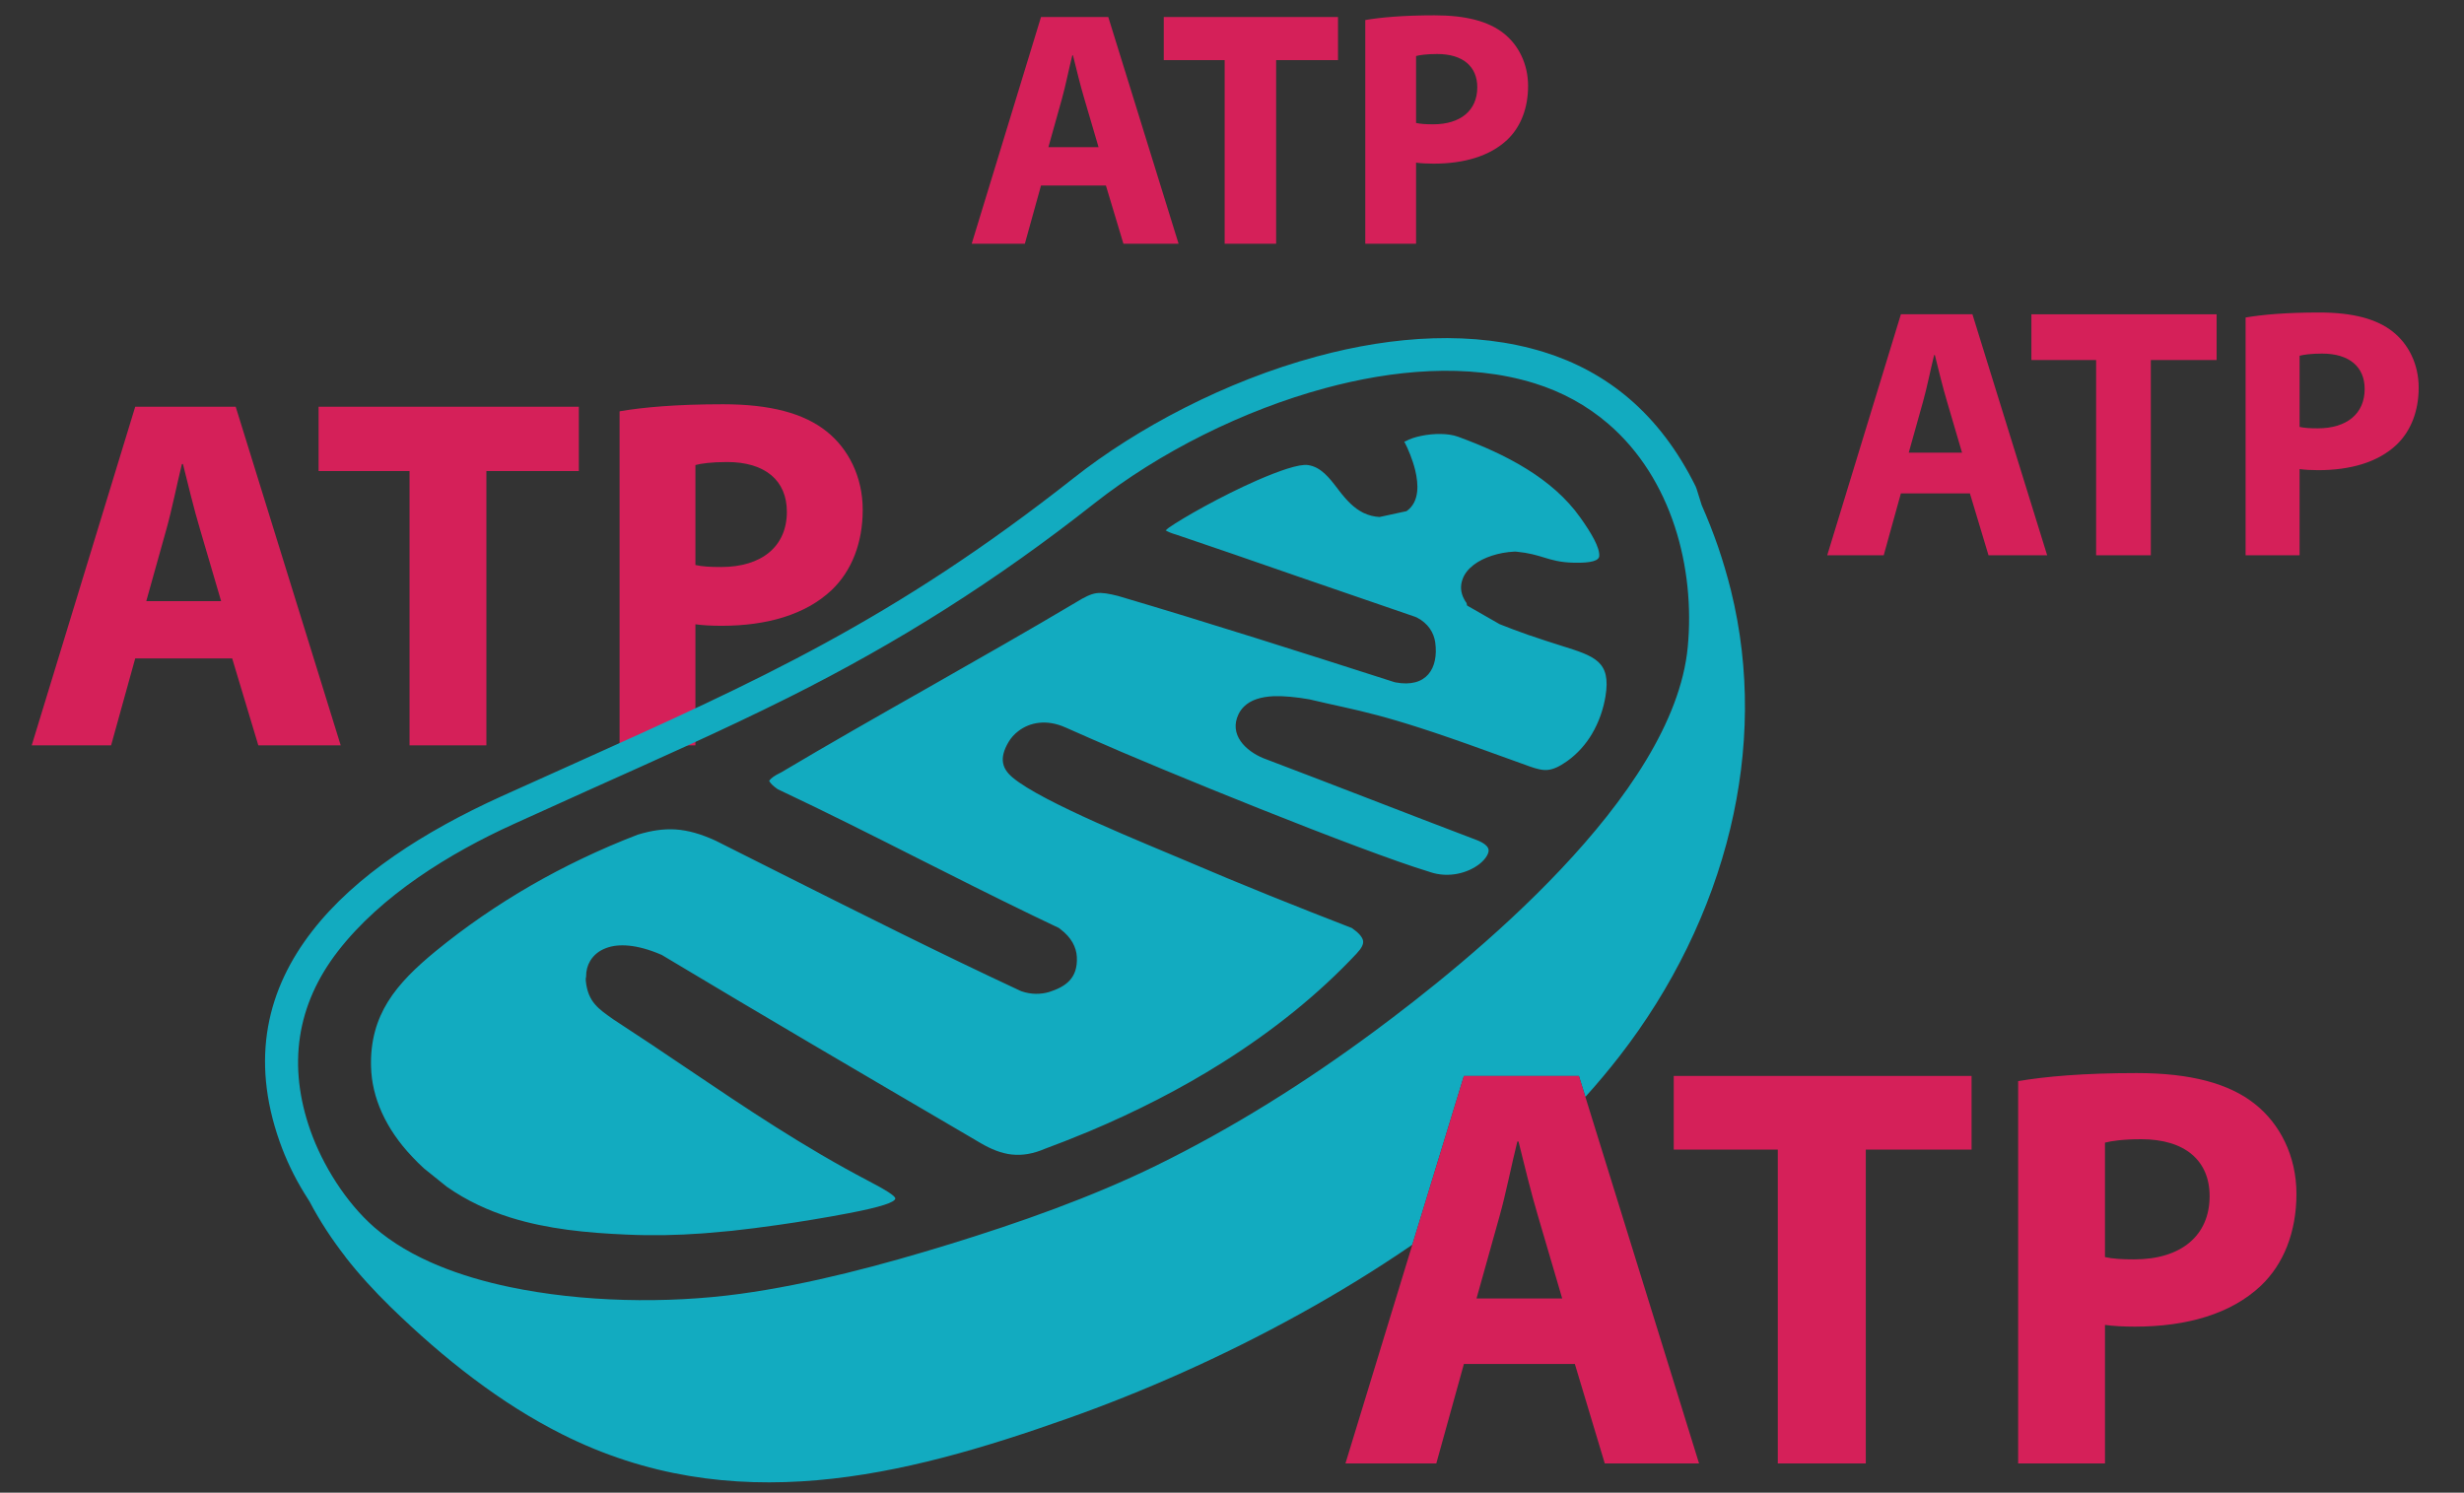 <?xml version="1.0" encoding="UTF-8"?>
<!DOCTYPE svg PUBLIC "-//W3C//DTD SVG 1.1//EN" "http://www.w3.org/Graphics/SVG/1.1/DTD/svg11.dtd">
<!-- Creator: CorelDRAW -->
<svg xmlns="http://www.w3.org/2000/svg" xml:space="preserve" width="47.666mm" height="28.879mm" version="1.1" style="shape-rendering:geometricPrecision; text-rendering:geometricPrecision; image-rendering:optimizeQuality; fill-rule:evenodd; clip-rule:evenodd"
viewBox="0 0 1074.26 650.85"
 xmlns:xlink="http://www.w3.org/1999/xlink"
 xmlns:xodm="http://www.corel.com/coreldraw/odm/2003">
 <rect x="0" y="0" width="1074.26" height="650.85" fill="#333333" stroke="none"/>
 <defs>
  <style type="text/css">
   <![CDATA[
    .fil3 {fill:none}
    .fil2 {fill:#FEFEFE}
    .fil1 {fill:#12ABC0}
    .fil0 {fill:#D52059;fill-rule:nonzero}
   ]]>
  </style>
 </defs>
 <g id="Layer_x0020_1">
  <path class="fil0" d="M101.23 287.1l11.39 37.89 35.92 0 -45.78 -147.63 -43.81 0 -45.12 147.63 34.61 0 10.51 -37.89 42.28 0zm-37.46 -24.97l8.76 -31.32c2.41,-8.54 4.6,-19.71 6.79,-28.48l0.44 0c2.19,8.76 4.82,19.72 7.45,28.48l9.2 31.32 -32.64 0zm114.78 62.87l33.51 0 0 -119.6 40.3 0 0 -28.04 -113.46 0 0 28.04 39.65 0 0 119.6zm91.56 0l33.08 0 0 -52.79c3.07,0.44 7.01,0.66 11.39,0.66 19.71,0 36.58,-4.82 47.97,-15.55 8.76,-8.33 13.58,-20.59 13.58,-35.05 0,-14.46 -6.35,-26.72 -15.77,-34.17 -9.86,-7.89 -24.53,-11.83 -45.12,-11.83 -20.37,0 -34.83,1.31 -45.12,3.07l0 145.67zm33.08 -122.23c2.41,-0.66 7.01,-1.31 13.8,-1.31 16.65,0 26.07,8.1 26.07,21.69 0,15.11 -10.95,24.09 -28.7,24.09 -4.82,0 -8.32,-0.22 -11.17,-0.88l0 -43.59z"/>
  <g id="_2979758234256">
   <path class="fil1" d="M150.68 548.12c-5.92,-7.62 -11.22,-15.64 -15.68,-24.14 -0.81,-1.26 -1.63,-2.56 -2.41,-3.85 -4.32,-7.04 -7.92,-14.55 -10.68,-22.37 -12.82,-36.36 -5.34,-66.61 14.22,-91.78 18.83,-24.28 48.79,-43.42 82.19,-58.62l32.54 -14.65c79.06,-35.54 138.67,-62.33 217.25,-124.28 27.71,-21.87 66.13,-42.2 105.85,-52.95 33.83,-9.18 68.75,-11.42 99.25,-1.94 13.44,4.18 26.01,10.78 37.24,20.41 11.15,9.58 20.91,22.13 28.84,38.18 0.16,0.38 0.3,0.75 0.43,1.13 0.75,2.34 1.5,4.69 2.18,6.97 2.65,6.02 5.03,12.07 7.14,18.16 2.11,6.19 3.98,12.51 5.61,19.01 8.57,34.68 7.83,70.08 -0.27,103.85 -8.61,35.84 -25.46,69.87 -48.28,99.25 -4.72,6.09 -9.69,12.01 -14.9,17.78l-2.82 -9.1 -50.14 0 -22.49 73.57c-15.9,10.91 -32.43,21.03 -49.2,30.28 -33.8,18.7 -68.66,34.03 -101.31,45.56 -36.01,12.75 -72.39,23.66 -108.95,26.83 -37.13,3.23 -74.36,-1.46 -111.42,-20.13 -13.23,-6.67 -25.98,-14.76 -38.43,-24.15 -12.38,-9.28 -24.38,-19.79 -36.15,-31.25 -7.1,-6.94 -13.73,-14.18 -19.65,-21.76l0.04 0zm448.52 -98.43c-29.76,22.06 -61.81,42.21 -95.09,58.53 -28.27,13.86 -59.96,25.01 -90.03,34.27 -29.28,9.02 -61.03,17.53 -91.42,21.68 -32.05,4.38 -69.01,3.64 -100.64,-3.02 -20.54,-4.33 -42.9,-12.07 -58.92,-26.08 -12.16,-10.64 -22.38,-26.88 -27.75,-42.06 -9.97,-28.23 -6.23,-54.78 12.05,-78.34 18.89,-24.34 48.66,-42.67 76.37,-55.27 10.8,-4.91 21.6,-9.8 32.42,-14.67 29.31,-13.18 58.75,-26.18 87.5,-40.55 48.07,-24.04 90.98,-51.22 133.22,-84.53 28.76,-22.68 65.34,-40.8 100.74,-50.38 29.14,-7.89 62.14,-11.23 91.4,-2.13 11.86,3.69 22.69,9.54 32.12,17.65 27.72,23.85 37.95,62.82 34.65,97.4 -6.22,65.18 -95.66,137.16 -136.61,167.5zm-280.37 87.01l-10.95 0.98 -1.8 0.14c-10.72,0.78 -21.43,1.02 -32.82,0.51 -17.48,-0.74 -34.57,-2.41 -50.53,-7.38 -9.79,-3.06 -19.18,-7.34 -27.95,-13.5l-9.89 -7.95c-1.77,-1.6 -3.51,-3.34 -5.2,-5.14 -5.81,-6.12 -10.2,-12.58 -13.2,-19.21 -2.96,-6.56 -4.56,-13.3 -4.72,-20.07 -0.31,-11.29 2.47,-20.37 7.31,-28.22 5,-8.09 12.35,-15.13 20.88,-22.13 12.72,-10.41 26.63,-20.03 41.66,-28.71 14.42,-8.29 29.92,-15.74 46.55,-22.13l0.04 0c5.78,-1.74 11.02,-2.55 16.32,-2.22 5.38,0.35 10.95,1.91 17.48,4.9l28.01 14.08c35.4,17.78 69.44,34.88 104.84,51.38l0.51 0.21c4.21,1.45 8.39,1.39 12.07,0.3 6.87,-2.23 12.58,-5.73 12.04,-15.36 -0.24,-4.18 -2.38,-8.43 -7.14,-12.01 -0.34,-0.34 -0.78,-0.61 -1.22,-0.81l-1.09 -0.51 -10.24 -4.9c-17,-8.23 -33.39,-16.49 -49.75,-24.75 -19.92,-10.07 -39.88,-20.14 -61,-30.09 -2.04,-1.44 -3.19,-2.59 -3.63,-3.51l-0.07 -0.1 0.1 -0.17c0.69,-1.02 2.38,-2.18 4.59,-3.27l0.55 -0.27c20.68,-12.31 42.4,-24.66 64.13,-36.99 22.07,-12.55 44.11,-25.1 64.3,-37.1l0.11 -0.07c3.87,-2.38 6.46,-3.64 8.91,-3.98 2.45,-0.34 5.34,0.18 9.66,1.26l0.17 0.07c38.49,11.35 80.11,24.64 118.1,36.82l1.8 0.58 0.67 0.17c13.56,2.54 18.83,-6.18 17.31,-17.44 -0.62,-4.25 -3.07,-8.29 -7.99,-10.84l-0.82 -0.34 -2.58 -0.89 -49.44 -17c-18.29,-6.36 -36.59,-12.69 -52.1,-17.92l-0.24 -0.07c-1.97,-0.58 -3.43,-1.19 -4.38,-1.8 0.35,-0.31 0.75,-0.68 1.26,-1.05l0.14 -0.11c6.23,-4.36 23.06,-13.87 38.25,-20.54 9.73,-4.25 18.5,-7.31 22.37,-6.77 5.68,0.78 9.39,5.61 13.02,10.37l0.51 0.68c3.47,4.52 6.63,7.75 10.48,9.69l0.34 0.17c2.18,1.02 4.42,1.6 6.9,1.74l11.77 -2.55c2.81,-1.98 4.25,-4.96 4.62,-8.5 0.31,-2.85 -0.07,-6.12 -0.85,-9.35 -1.12,-4.56 -3.06,-9.25 -4.76,-12.48 0.17,-0.03 0.41,-0.07 0.71,-0.23 1.71,-0.95 4.05,-1.74 6.74,-2.28 5.44,-1.12 11.73,-1.16 15.94,0.37 10.41,3.81 20.74,8.33 30.02,14.11 9.08,5.65 17.22,12.51 23.36,21.19 4.9,6.9 8.46,13.02 8.23,16.73 -0.14,1.97 -3.23,3.12 -11.15,2.92 -5.99,-0.14 -9.39,-1.2 -12.86,-2.25 -3.33,-1.02 -6.73,-2.04 -12,-2.55 -0.34,-0.03 -0.68,-0.07 -1.06,-0.03 -6.73,0.31 -13.39,2.52 -17.61,5.72 -2.31,1.76 -4.05,3.87 -4.9,6.28 -1.05,2.86 -0.92,5.85 0.75,8.88 0.27,0.51 0.6,1.02 0.98,1.53 0.04,0.38 0.14,0.74 0.27,1.12l14.15 8.1c3.9,1.6 8.3,3.19 12.34,4.63 5.89,2.03 10.85,3.6 13.23,4.35l1.25 0.4c14.8,4.63 21.83,6.84 19.32,22.14 -0.92,5.51 -2.82,11.15 -5.88,16.32 -2.65,4.49 -6.23,8.57 -10.72,11.81 -3.53,2.52 -6.19,3.67 -8.57,3.9 -2.3,0.24 -4.83,-0.44 -7.92,-1.53l-8.09 -2.92 -10.57 -3.81c-46.52,-16.89 -55.24,-17.23 -77.36,-22.51 -5.72,-0.99 -11.06,-1.53 -15.64,-1.37 -5.44,0.28 -9.89,1.6 -12.85,4.53 -0.99,0.98 -1.77,2.07 -2.35,3.26 -4.36,8.98 3.11,16.08 10.81,19.25 16.05,6.09 30.71,11.73 45.33,17.38 16.32,6.28 32.64,12.62 47.9,18.39 3.31,1.33 4.8,2.82 4.96,4.18 0.07,0.71 -0.16,1.56 -0.68,2.49 -0.68,1.25 -1.8,2.48 -3.2,3.61 -5.06,4.01 -13.43,6.32 -21.53,3.63l-0.58 -0.2c-29.64,-8.97 -117.51,-44.72 -147.64,-58.11l-10.79 -4.76c-8.4,-3.77 -15.67,-2.18 -20.5,1.49 -1.87,1.4 -3.36,3.09 -4.45,4.96 -4.16,7.13 -2.67,11.56 1.88,15.38 12.94,10.87 58.62,29.04 75.78,36.38 24.25,10.4 48.59,20.13 72.13,29.24 2.96,2.07 4.55,3.9 4.86,5.57 0.24,1.46 -0.68,3.27 -2.72,5.41l-0.04 0.07c-16.59,17.72 -36.42,33.7 -58.89,47.81 -17.78,11.19 -37.3,21.19 -58.18,29.96l-10.27 4.14c-2.65,1.02 -5.34,2.04 -8.06,3.07l-0.31 0.11c-5.37,2.34 -10.13,3.09 -14.58,2.61l-0.11 0c-4.56,-0.51 -9.01,-2.31 -13.6,-4.99l-7.17 -4.22c-43.9,-25.71 -87.77,-51.37 -131.29,-77.5 -0.27,-0.2 -0.55,-0.34 -0.89,-0.47 -10.44,-4.49 -18.53,-4.9 -23.9,-2.85 -3.16,1.16 -5.48,3.12 -6.97,5.61 -1.2,2.03 -1.8,4.35 -1.77,6.79 -0.14,0.62 -0.21,1.22 -0.14,1.91 0.95,9.3 5.59,12.24 12.08,16.83 10.88,7.07 21.66,14.31 32.3,21.5 25.51,17.2 50.46,34.03 79.03,48.99 7.04,3.67 11.69,6.5 11.53,7.61 -0.24,1.6 -6.05,3.64 -20.23,6.36 -5.41,1.02 -10.61,1.97 -15.68,2.79 -5.1,0.86 -10.24,1.64 -15.43,2.38 -6.94,0.99 -13.6,1.84 -20.16,2.55z"/>
   <path class="fil2" d="M550.79 318.25l82.08 168.43 -82.08 -168.43zm103.68 212.74l17.15 35.19 -17.15 -35.19z"/>
  </g>
  <polygon class="fil3" points="-0,0 1074.26,0 1074.26,650.85 -0,650.85 "/>
  <path class="fil0" d="M686.61 594.75l13.04 43.37 41.11 0 -52.39 -168.96 -50.14 0 -51.64 168.96 39.61 0 12.03 -43.37 48.38 0zm-42.87 -28.58l10.03 -35.85c2.76,-9.78 5.26,-22.56 7.77,-32.59l0.5 0c2.51,10.03 5.51,22.56 8.52,32.59l10.53 35.85 -37.35 0zm131.36 71.95l38.35 0 0 -136.87 46.12 0 0 -32.09 -129.85 0 0 32.09 45.37 0 0 136.87zm104.78 0l37.85 0 0 -60.41c3.51,0.5 8.02,0.75 13.04,0.75 22.56,0 41.86,-5.51 54.9,-17.8 10.03,-9.52 15.54,-23.56 15.54,-40.11 0,-16.55 -7.27,-30.58 -18.05,-39.11 -11.28,-9.02 -28.07,-13.54 -51.64,-13.54 -23.31,0 -39.86,1.5 -51.64,3.51l0 166.7zm37.85 -139.88c2.76,-0.75 8.02,-1.5 15.79,-1.5 19.05,0 29.83,9.27 29.83,24.82 0,17.3 -12.53,27.57 -32.84,27.57 -5.51,0 -9.52,-0.25 -12.78,-1l0 -49.89z"/>
  <path class="fil0" d="M858.84 215.14l8.11 26.97 25.57 0 -32.58 -105.08 -31.18 0 -32.12 105.08 24.63 0 7.48 -26.97 30.09 0zm-26.66 -17.77l6.24 -22.29c1.72,-6.08 3.27,-14.03 4.83,-20.27l0.31 0c1.56,6.24 3.43,14.03 5.3,20.27l6.55 22.29 -23.23 0zm81.69 44.74l23.85 0 0 -85.12 28.69 0 0 -19.95 -80.76 0 0 19.95 28.22 0 0 85.12zm65.17 0l23.54 0 0 -37.57c2.18,0.31 4.99,0.47 8.11,0.47 14.03,0 26.04,-3.43 34.14,-11.07 6.24,-5.93 9.67,-14.66 9.67,-24.94 0,-10.29 -4.52,-19.02 -11.22,-24.32 -7.02,-5.61 -17.46,-8.42 -32.12,-8.42 -14.5,0 -24.79,0.94 -32.12,2.18l0 103.67zm23.54 -86.99c1.72,-0.47 4.99,-0.94 9.82,-0.94 11.85,0 18.55,5.77 18.55,15.44 0,10.76 -7.8,17.15 -20.42,17.15 -3.43,0 -5.93,-0.16 -7.95,-0.62l0 -31.02z"/>
  <path class="fil0" d="M482.16 80.9l7.63 25.37 24.05 0 -30.65 -98.85 -29.33 0 -30.21 98.85 23.17 0 7.04 -25.37 28.3 0zm-25.08 -16.72l5.87 -20.97c1.61,-5.72 3.08,-13.2 4.55,-19.06l0.3 0c1.46,5.87 3.23,13.2 4.99,19.06l6.16 20.97 -21.85 0zm76.85 42.09l22.44 0 0 -80.07 26.98 0 0 -18.77 -75.97 0 0 18.77 26.55 0 0 80.07zm61.3 0l22.15 0 0 -35.35c2.05,0.29 4.69,0.44 7.63,0.44 13.2,0 24.49,-3.23 32.12,-10.41 5.87,-5.57 9.09,-13.79 9.09,-23.47 0,-9.68 -4.25,-17.89 -10.56,-22.88 -6.6,-5.28 -16.43,-7.92 -30.21,-7.92 -13.64,0 -23.32,0.88 -30.21,2.05l0 97.53zm22.15 -81.84c1.61,-0.44 4.69,-0.88 9.24,-0.88 11.14,0 17.45,5.43 17.45,14.52 0,10.12 -7.33,16.13 -19.21,16.13 -3.23,0 -5.57,-0.15 -7.48,-0.59l0 -29.18z"/>
 </g>
</svg>
